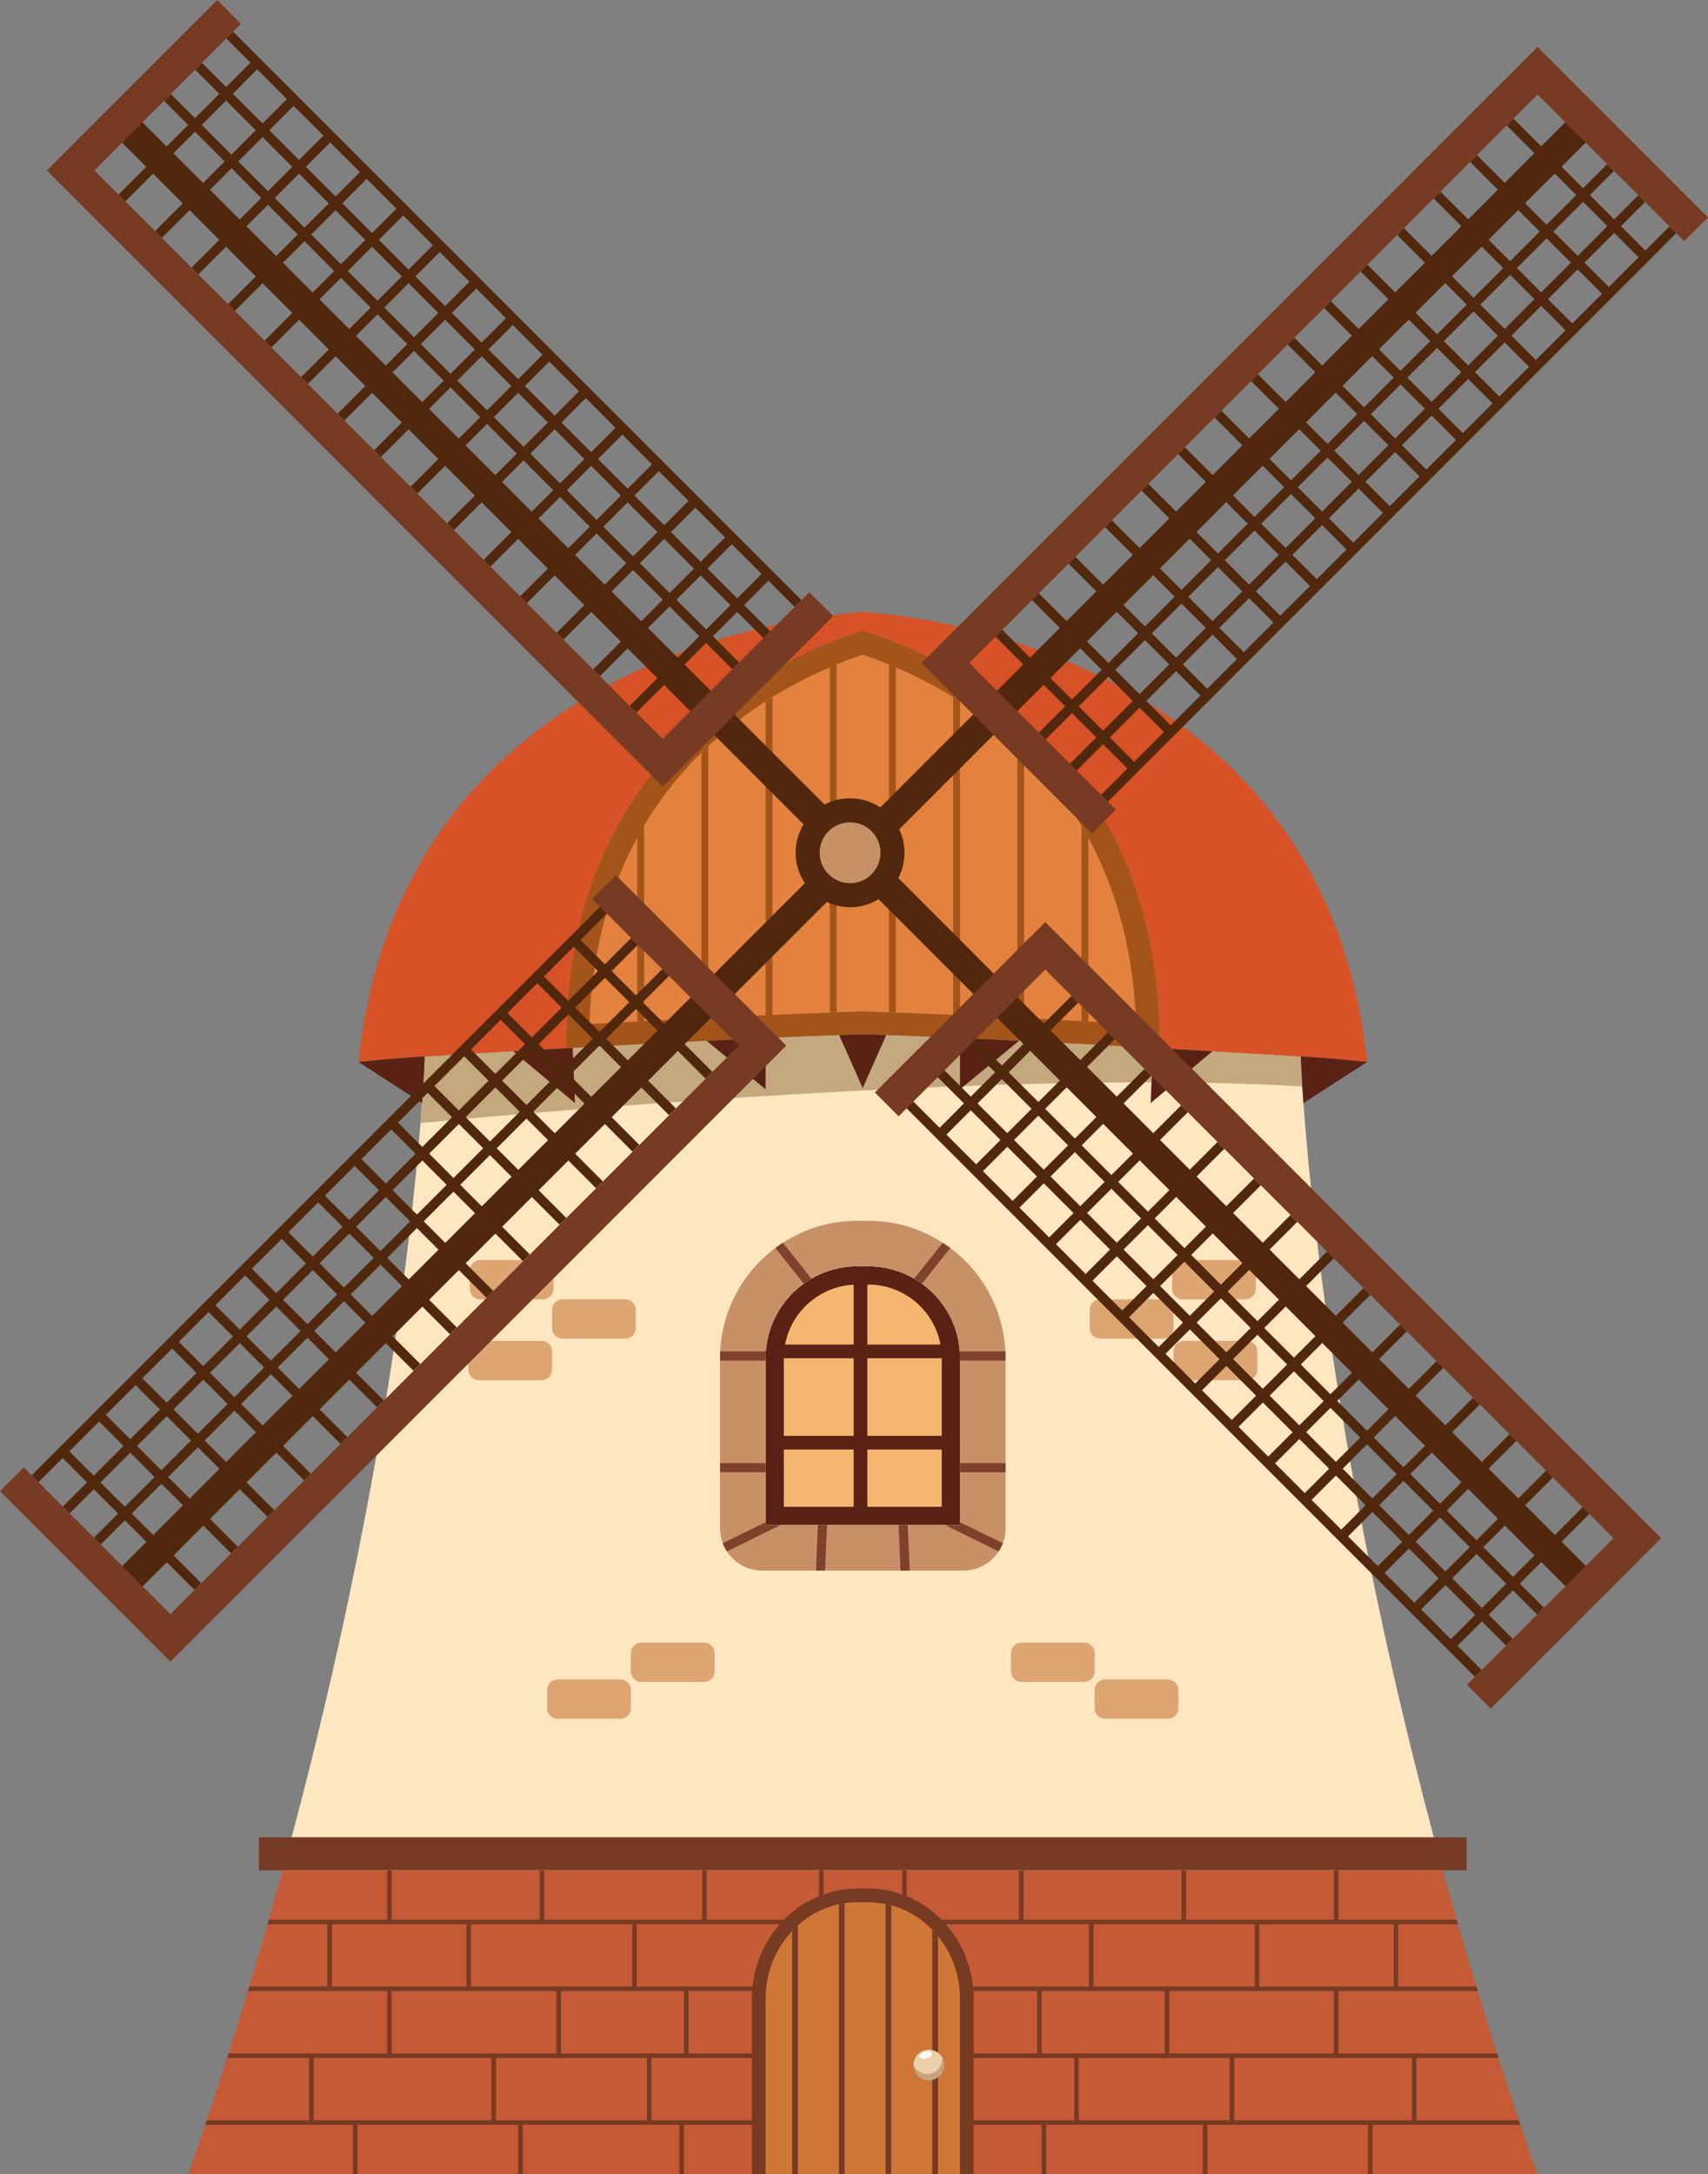 <?xml version="1.0" encoding="UTF-8"?>
<!-- Created with Inkscape (http://www.inkscape.org/) -->
<svg width="123.35mm" height="156.97mm" version="1.1" viewBox="0 0 123.35 156.97" xmlns="http://www.w3.org/2000/svg">
 <rect x="0" y="0" width="123.35" height="156.97" fill="#808080" stroke="none"/>
 <g transform="translate(-23.27 76.011)">
  <path d="m127.47 59.015h-83.785c7.006-25.523 9.257-45.286 9.955-53.95 0.25-3.115 0.303-4.794 0.303-4.794s2.547-0.162 6.382-0.388c1.298-0.078 2.752-0.159 4.3-0.247 2.974-0.169 6.311-0.346 9.666-0.512 1.429-0.067 2.857-0.134 4.265-0.198 2.459-0.106 4.844-0.201 7.02-0.268 2.177 0.067 4.561 0.162 7.02 0.268 1.408 0.064 2.836 0.131 4.265 0.198 3.358 0.166 6.696 0.342 9.666 0.512 1.549 0.088 3.002 0.169 4.3 0.247 3.835 0.226 6.382 0.388 6.382 0.388s0.021 0.744 0.113 2.159c0.42 6.629 2.3 27.993 10.146 56.586" fill="#fee6c1"/>
  <path d="m117.33 2.43c-21.167-1.326-57.965 2.085-63.683 2.635 0.25-3.115 0.303-4.794 0.303-4.794s2.547-0.162 6.382-0.388c1.298-0.078 2.752-0.159 4.3-0.247 2.974-0.169 6.311-0.346 9.666-0.512 1.429-0.067 2.857-0.134 4.265-0.198 2.459-0.106 4.844-0.201 7.02-0.268 2.177 0.067 4.561 0.162 7.02 0.268 1.408 0.064 2.836 0.131 4.265 0.198 3.358 0.166 6.696 0.342 9.666 0.512 1.549 0.088 3.002 0.169 4.3 0.247 3.835 0.226 6.382 0.388 6.382 0.388s0.021 0.744 0.113 2.159" fill="#c4a97e"/>
  <g fill="#dca572">
   <path d="m57.517 17.656c0.124 0.088 0.276 0.14 0.439 0.14h4.525c0.21 0 0.401-0.085 0.538-0.223 0.138-0.138 0.223-0.328 0.223-0.538v-1.317c0-0.246-0.117-0.465-0.298-0.604-0.128-0.098-0.289-0.157-0.462-0.157h-4.525c-0.21 0-0.4 0.085-0.538 0.223-0.138 0.138-0.223 0.328-0.223 0.538v1.317c0 0.256 0.127 0.484 0.322 0.621"/>
   <path d="m68.888 17.952c-0.128-0.098-0.289-0.157-0.463-0.157h-4.525c-0.21 0-0.4 0.085-0.538 0.223-0.138 0.138-0.223 0.328-0.223 0.538v1.317c0 0.256 0.127 0.484 0.322 0.622 0.124 0.088 0.276 0.14 0.439 0.14h4.525c0.21 0 0.401-0.085 0.538-0.223 0.138-0.138 0.223-0.328 0.223-0.538v-1.317c0-0.246-0.117-0.465-0.298-0.604"/>
   <path d="m62.841 20.95c-0.128-0.098-0.289-0.157-0.462-0.157h-4.525c-0.21 0-0.401 0.085-0.538 0.223-0.138 0.138-0.223 0.328-0.223 0.538v1.316c0 0.257 0.127 0.484 0.322 0.622 0.124 0.088 0.276 0.14 0.44 0.14h4.525c0.21 0 0.4-0.085 0.538-0.223 0.138-0.138 0.223-0.328 0.223-0.538v-1.316c0-0.246-0.117-0.465-0.298-0.604"/>
   <path d="m74.58 42.732c-0.128-0.098-0.289-0.157-0.463-0.157h-4.525c-0.21 0-0.4 0.085-0.538 0.223-0.138 0.138-0.223 0.328-0.223 0.538v1.317c0 0.256 0.127 0.483 0.321 0.621 0.124 0.088 0.276 0.14 0.44 0.14h4.525c0.21 0 0.4-0.085 0.538-0.223 0.138-0.138 0.223-0.328 0.223-0.538v-1.317c0-0.246-0.117-0.465-0.298-0.604"/>
   <path d="m68.532 45.392c-0.128-0.098-0.288-0.157-0.462-0.157h-4.526c-0.21 0-0.4 0.085-0.538 0.223-0.138 0.138-0.223 0.328-0.223 0.538v1.317c0 0.256 0.127 0.483 0.322 0.621 0.124 0.088 0.276 0.14 0.439 0.14h4.526c0.21 0 0.4-0.085 0.538-0.223 0.138-0.138 0.223-0.328 0.223-0.538v-1.317c0-0.246-0.117-0.465-0.299-0.604"/>
   <path d="m108.68 17.796h4.525c0.164 0 0.316-0.052 0.44-0.14 0.195-0.138 0.321-0.365 0.321-0.621v-1.317c0-0.21-0.085-0.4-0.223-0.538-0.137-0.138-0.328-0.223-0.538-0.223h-4.525c-0.174 0-0.334 0.058-0.462 0.157-0.181 0.139-0.298 0.358-0.298 0.604v1.317c0 0.21 0.085 0.4 0.223 0.538 0.138 0.138 0.328 0.223 0.538 0.223"/>
   <path d="m108.02 18.557c0-0.21-0.086-0.4-0.223-0.538-0.138-0.138-0.328-0.223-0.538-0.223h-4.525c-0.174 0-0.334 0.059-0.462 0.157-0.182 0.139-0.299 0.358-0.299 0.604v1.317c0 0.21 0.085 0.4 0.223 0.538 0.138 0.138 0.328 0.223 0.538 0.223h4.525c0.164 0 0.316-0.052 0.44-0.14 0.195-0.138 0.322-0.365 0.322-0.622v-1.317"/>
   <path d="m113.85 21.016c-0.138-0.138-0.328-0.223-0.538-0.223h-4.525c-0.174 0-0.334 0.058-0.463 0.157-0.181 0.139-0.298 0.358-0.298 0.604v1.316c0 0.21 0.085 0.401 0.223 0.538 0.138 0.138 0.328 0.223 0.538 0.223h4.525c0.164 0 0.315-0.052 0.44-0.14 0.194-0.138 0.321-0.365 0.321-0.622v-1.316c0-0.21-0.085-0.4-0.223-0.538"/>
   <path d="m102.33 43.336c0-0.21-0.085-0.4-0.223-0.538-0.138-0.138-0.328-0.223-0.538-0.223h-4.526c-0.174 0-0.334 0.058-0.462 0.157-0.182 0.139-0.299 0.358-0.299 0.604v1.317c0 0.21 0.085 0.4 0.223 0.538 0.138 0.138 0.328 0.223 0.538 0.223h4.526c0.163 0 0.315-0.052 0.439-0.14 0.194-0.138 0.322-0.365 0.322-0.621v-1.317"/>
   <path d="m108.15 45.458c-0.138-0.138-0.328-0.223-0.538-0.223h-4.525c-0.174 0-0.334 0.058-0.463 0.157-0.182 0.139-0.298 0.358-0.298 0.604v1.317c0 0.21 0.085 0.4 0.223 0.538 0.138 0.138 0.328 0.223 0.538 0.223h4.525c0.164 0 0.315-0.052 0.44-0.14 0.195-0.138 0.321-0.365 0.321-0.621v-1.317c0-0.21-0.085-0.4-0.223-0.538"/>
  </g>
  <path d="m89.619 16.506c-1.05-0.691-2.304-1.096-3.653-1.096h-0.77c-1.349 0-2.603 0.405-3.653 1.096-1.797 1.188-2.982 3.225-2.982 5.542v12.039h14.04v-12.039c0-2.317-1.185-4.354-2.982-5.542" fill="#592215"/>
  <g fill="#f5b770">
   <path d="m79.969 21.061h4.953v-4.328c-0.948 0.049-1.859 0.345-2.652 0.872-1.218 0.803-2.038 2.05-2.301 3.456"/>
   <path d="m79.877 27.649h5.045v-5.601h-5.045v5.601"/>
   <path d="m79.877 32.77h5.045v-4.133h-5.045v4.133"/>
   <path d="m88.895 17.605c-0.872-0.576-1.886-0.879-2.929-0.879h-0.056v4.335h5.282c-0.264-1.405-1.083-2.652-2.297-3.456"/>
   <path d="m85.91 22.048v5.601h5.374v-5.601h-5.374"/>
   <path d="m85.91 32.77h5.374v-4.133h-5.374v4.133"/>
  </g>
  <path d="m92.6 34.087h-14.04v-12.039c0-0.164 0.007-0.329 0.017-0.494 0.148-2.014 1.194-3.778 2.741-4.891 0.072-0.056 0.148-0.109 0.224-0.158 0.109-0.072 0.217-0.138 0.33-0.204 0.98-0.566 2.113-0.892 3.324-0.892h0.77c1.211 0 2.344 0.326 3.324 0.892 0.112 0.066 0.22 0.132 0.329 0.204 0.075 0.049 0.151 0.102 0.224 0.158 1.547 1.112 2.593 2.877 2.741 4.891 0.01 0.164 0.017 0.329 0.017 0.494zm3.278-12.532c-0.145-2.965-1.599-5.694-3.982-7.468-0.152-0.112-0.307-0.22-0.464-0.326-0.026-0.017-0.053-0.033-0.079-0.049-1.606-1.047-3.469-1.593-5.388-1.593h-0.77c-1.918 0-3.781 0.546-5.387 1.593-0.026 0.016-0.053 0.033-0.079 0.049-0.158 0.105-0.313 0.214-0.464 0.326-2.383 1.774-3.837 4.503-3.982 7.468-0.01 0.164-0.013 0.329-0.013 0.494v12.272c0 0.382 0.069 0.747 0.194 1.083 0.082 0.207 0.181 0.405 0.303 0.589 0.181 0.277 0.405 0.52 0.661 0.724 0.52 0.415 1.182 0.661 1.899 0.661h14.507c0.718 0 1.379-0.247 1.899-0.661 0.257-0.204 0.48-0.447 0.661-0.724 0.122-0.184 0.221-0.382 0.303-0.589 0.125-0.335 0.194-0.701 0.194-1.083v-12.272c0-0.164-0.004-0.329-0.013-0.494" fill="#c79067"/>
  <g fill="#7e412c">
   <path d="m95.878 21.554h-3.295c0.01 0.164 0.017 0.329 0.017 0.494v0.165h3.291v-0.165c0-0.164-0.004-0.329-0.013-0.494"/>
   <path d="m91.432 13.761c-0.026-0.017-0.053-0.033-0.079-0.049l-2.063 2.59c0.112 0.066 0.22 0.132 0.329 0.204 0.075 0.049 0.151 0.102 0.224 0.158l2.054-2.577c-0.152-0.112-0.307-0.22-0.464-0.326"/>
   <path d="m92.6 30.276h3.291v-0.658h-3.291v0.658"/>
   <path d="m92.6 34.087h-1.076l3.87 1.905c0.122-0.184 0.221-0.382 0.303-0.589l-3.097-1.52v0.204"/>
   <path d="m88.164 34.087 0.145 3.291h0.658l-0.141-3.291h-0.661"/>
   <path d="m78.561 22.048c0-0.164 0.007-0.329 0.017-0.494h-3.294c-0.01 0.164-0.013 0.329-0.013 0.494v0.165h3.291v-0.165"/>
   <path d="m79.729 13.761c-0.158 0.105-0.313 0.214-0.464 0.326l2.054 2.577c0.072-0.056 0.148-0.109 0.224-0.158 0.109-0.072 0.217-0.138 0.33-0.204l-2.064-2.59c-0.026 0.016-0.053 0.033-0.079 0.049"/>
   <path d="m78.561 29.617h-3.291v0.658h3.291v-0.658"/>
   <path d="m78.561 33.882-3.097 1.52c0.082 0.207 0.181 0.405 0.303 0.589l3.87-1.905h-1.076v-0.204"/>
   <path d="m82.194 37.377h0.658l0.145-3.291h-0.661l-0.141 3.291"/>
  </g>
  <path d="m85.58 56.63h-43.607v2.386h87.213v-2.386h-43.607" fill="#773a23"/>
  <path d="m133.07 77.39c-0.036-0.112-0.075-0.22-0.108-0.329-0.507-1.514-0.997-3.011-1.471-4.496-0.033-0.112-0.069-0.22-0.105-0.329-0.48-1.517-0.945-3.014-1.392-4.499-0.036-0.109-0.069-0.22-0.102-0.329-0.458-1.517-0.899-3.018-1.326-4.499-0.03-0.109-0.062-0.22-0.092-0.329-0.345-1.201-0.678-2.389-1.001-3.564h-83.784c-0.322 1.175-0.655 2.363-1 3.564-0.03 0.109-0.062 0.22-0.092 0.329-0.428 1.481-0.869 2.982-1.326 4.499-0.033 0.109-0.066 0.22-0.102 0.329-0.448 1.484-0.912 2.982-1.392 4.499-0.036 0.109-0.073 0.217-0.105 0.329-0.474 1.484-0.964 2.982-1.471 4.496-0.033 0.108-0.072 0.217-0.109 0.329-0.395 1.181-0.8 2.37-1.218 3.568h46.239 2.468 2.468 46.24c-0.418-1.198-0.823-2.386-1.218-3.568" fill="#c55a36"/>
  <path d="m125.24 77.061h-12.835v-4.496h12.835zm-13.164 0h-10.9v-4.496h10.9zm-11.229 0h-10.492v-4.496h10.492zm-10.821 0h-8.886v-4.496h8.886zm-9.215 0h-10.492v-4.496h10.492zm-10.821 0h-10.9v-4.496h10.9zm-11.229 0h-12.835v-4.496h12.835zm-11.519-9.653v-4.499h9.708v4.499zm16.208 0.329v4.499h-11.891v-4.499zm-6.171-4.828h11.644v4.499h-11.644zm15.386 4.828v4.499h-8.886v-4.499zm-3.413-4.828h10.571v4.499h-10.571zm13.533 4.828v4.499h-9.791v-4.499zm5.265 0v4.499h-4.936v-4.499h2.468zm-7.898-4.828h10.861v4.499h-10.861zm18.019 4.828v4.499h-9.791v-4.499zm-6.829-4.828h10.571v4.499h-10.571zm16.044 4.828v4.499h-8.886v-4.499zm-5.144-4.828h11.644v4.499h-11.644zm17.364 4.828v4.499h-11.891v-4.499zm-5.391-4.828h9.709v4.499h-9.709zm18.749 14.152h-7.395v-4.496h5.924c-0.033-0.112-0.069-0.22-0.105-0.329h-11.453v-4.499h10.061c-0.036-0.109-0.069-0.22-0.102-0.329h-5.641v-4.499h4.314c-0.03-0.109-0.062-0.22-0.092-0.329h-8.54v-3.564h-0.329v3.564h-10.683v-3.564h-0.329v3.564h-11.41v-3.564h-0.329v3.564h-8.105v-3.564h-0.33v3.564h-5.674v-3.564h-0.329v3.564h-8.106v-3.564h-0.329v3.564h-11.41v-3.564h-0.329v3.564h-10.683v-3.564h-0.329v3.564h-8.54c-0.03 0.109-0.062 0.22-0.092 0.329h4.314v4.499h-5.641c-0.033 0.109-0.066 0.22-0.102 0.329h10.061v4.499h-11.453c-0.036 0.109-0.073 0.217-0.105 0.329h5.924v4.496h-7.395c-0.033 0.108-0.072 0.217-0.109 0.329h10.669v3.568h0.329v-3.568h11.604v3.568h0.329v-3.568h11.311v3.568h0.329v-3.568h10.12v3.568h0.329v-3.568h4.936v3.568h0.329v-3.568h10.12v3.568h0.329v-3.568h11.311v3.568h0.329v-3.568h11.604v3.568h0.329v-3.568h10.669c-0.036-0.112-0.075-0.22-0.108-0.329" fill="#773a23"/>
  <path d="m90.181 61.662c-1.257-0.869-2.712-1.33-4.216-1.33h-0.77c-1.504 0-2.958 0.461-4.216 1.33-2.133 1.481-3.406 3.962-3.406 6.638v12.657h5.539 2.468 2.468 5.539v-12.657c0-2.676-1.274-5.157-3.406-6.638" fill="#773a23"/>
  <path d="m92.6 68.3v12.657h-14.04v-12.657c0-1.912 0.731-3.643 1.919-4.904 0.128-0.142 0.267-0.28 0.411-0.408 0.207-0.188 0.424-0.359 0.652-0.517 0.691-0.48 1.471-0.826 2.31-1.007 0.135-0.033 0.273-0.056 0.412-0.076 0.306-0.046 0.615-0.069 0.931-0.069h0.77c0.431 0 0.853 0.043 1.26 0.128 0.138 0.026 0.277 0.059 0.411 0.095 0.714 0.194 1.383 0.514 1.982 0.928 0.352 0.247 0.681 0.527 0.981 0.836 0.145 0.148 0.283 0.303 0.411 0.464 0.994 1.218 1.59 2.801 1.59 4.529" fill="#cf7737"/>
  <g fill="#773a23">
   <path d="m80.479 80.958h0.411v-17.969c-0.145 0.128-0.283 0.266-0.411 0.408v17.561"/>
   <path d="m83.853 80.958h0.412v-19.569c-0.139 0.02-0.277 0.043-0.412 0.076v19.493"/>
   <path d="m87.226 80.958h0.411v-19.414c-0.134-0.036-0.273-0.069-0.411-0.095v19.509"/>
   <path d="m90.599 63.308v17.65h0.411v-17.186c-0.128-0.161-0.267-0.316-0.411-0.464"/>
  </g>
  <path d="m91.457 73.077c0 0.61-0.495 1.104-1.104 1.104-0.596 0-1.081-0.472-1.103-1.062-0.001-0.014-0.001-0.028-0.001-0.042 0-0.61 0.494-1.104 1.104-1.104 0.424 0 0.793 0.24 0.978 0.591 0.08 0.153 0.127 0.328 0.127 0.513" fill="#c5a380"/>
  <path d="m91.331 72.605c0 0.609-0.494 1.104-1.104 1.104-0.424 0-0.793-0.24-0.977-0.591-0.001-0.014-0.001-0.028-0.001-0.042 0-0.61 0.494-1.104 1.104-1.104 0.424 0 0.793 0.24 0.978 0.591 7.06e-4 0.014 7.06e-4 0.028 7.06e-4 0.042" fill="#edcfac"/>
  <path d="m90.561 72.238c0.035 0.131-0.135 0.29-0.38 0.355-0.244 0.065-0.471 0.012-0.506-0.119-0.035-0.131 0.135-0.29 0.38-0.355 0.244-0.065 0.471-0.012 0.506 0.119" fill="#fff"/>
  <path d="m85.58-31.817s-33.13 1.317-36.421 32.472c4.251-0.425 4.786-0.384 4.786-0.384s4.345-0.277 10.234-0.609c-0.228-21.864 16.524-28.628 21.402-30.132 4.878 1.504 21.63 8.268 21.402 30.132 5.889 0.332 10.234 0.609 10.234 0.609s0.535-0.041 4.786 0.384c-3.291-31.156-36.421-32.472-36.421-32.472" fill="#d75226"/>
  <path d="m101.87-18.696c-0.161-0.234-0.326-0.467-0.494-0.694-1.277-1.758-2.692-3.258-4.14-4.538-0.164-0.145-0.329-0.286-0.494-0.424-1.386-1.175-2.794-2.149-4.14-2.959-0.165-0.099-0.329-0.194-0.494-0.29-1.514-0.872-2.936-1.53-4.14-2.018-0.168-0.069-0.332-0.132-0.494-0.194-0.741-0.286-1.383-0.5-1.893-0.658-0.51 0.158-1.152 0.372-1.892 0.658-0.161 0.062-0.326 0.125-0.494 0.194-1.204 0.487-2.626 1.145-4.141 2.018-0.164 0.096-0.329 0.191-0.494 0.29-1.346 0.81-2.755 1.784-4.14 2.959-0.165 0.138-0.329 0.28-0.494 0.424-1.448 1.28-2.863 2.781-4.14 4.538-0.168 0.227-0.332 0.461-0.494 0.694-3.028 4.433-5.197 10.393-5.115 18.357 1.61-0.089 3.334-0.184 5.115-0.276 0.164-0.01 0.329-0.02 0.494-0.026 1.359-0.072 2.748-0.145 4.14-0.214 0.165-0.006 0.329-0.016 0.494-0.023 1.385-0.069 2.774-0.132 4.14-0.194 0.165-0.007 0.329-0.013 0.494-0.02 1.415-0.062 2.807-0.119 4.141-0.168 0.168-0.007 0.329-0.013 0.494-0.02 0.645-0.023 1.277-0.043 1.892-0.062 0.615 0.02 1.247 0.04 1.893 0.062 0.164 0.007 0.325 0.013 0.494 0.02 1.332 0.049 2.725 0.105 4.14 0.168 0.165 0.007 0.329 0.013 0.494 0.02 1.366 0.063 2.755 0.125 4.14 0.194 0.164 0.006 0.329 0.016 0.494 0.023 1.392 0.069 2.781 0.142 4.14 0.214 0.165 0.007 0.329 0.017 0.494 0.026 1.78 0.092 3.505 0.187 5.114 0.276 0.083-7.964-2.086-13.924-5.114-18.357" fill="#a3541a"/>
  <path d="m105.32-2.079c-1.087-0.06-2.215-0.12-3.365-0.18-0.028 0-0.056-0.004-0.085-0.004-0.138-0.007-0.279-0.014-0.427-0.021-0.021 0-0.046-0.004-0.067-0.004-1.319-0.074-2.688-0.141-4.057-0.212l-0.085-0.004-0.427-0.021c-0.021 0-0.042-0.004-0.064-0.004-1.164-0.056-2.349-0.109-3.517-0.162l-0.55-0.028-0.074-0.004-0.427-0.014c-0.021 0-0.046-0.004-0.067-0.004-1.393-0.064-2.762-0.116-4.078-0.166l-0.064-0.004-0.427-0.014c-0.021 0-0.042 0-0.064-0.004-0.561-0.018-1.104-0.035-1.637-0.053l-0.258-0.011-0.25 0.011c-0.536 0.014-1.083 0.035-1.64 0.053-0.021 0.004-0.039 0.004-0.06 0.004l-0.434 0.014-0.067 0.004c-1.309 0.049-2.681 0.102-4.075 0.166-0.025 0-0.046 0.004-0.071 0.004l-0.423 0.014-0.064 0.004-0.561 0.028c-1.161 0.053-2.339 0.106-3.514 0.166-0.028 0-0.056 0.004-0.085 0.004l-0.409 0.018-0.067 0.004c-1.379 0.071-2.741 0.138-4.075 0.212-0.028 0-0.06 0.004-0.088 0.004-0.123 0.007-0.261 0.014-0.406 0.021-0.032 0.004-0.067 0.004-0.099 0.007-1.139 0.056-2.265 0.116-3.351 0.176 0.169-5.048 1.326-9.56 3.45-13.462 0.159-0.293 0.321-0.582 0.494-0.868 0.272-0.462 0.561-0.914 0.864-1.358 0.148-0.215 0.303-0.434 0.459-0.646 0.836-1.15 1.782-2.244 2.819-3.267 0.162-0.159 0.328-0.318 0.494-0.476 0.198-0.18 0.395-0.363 0.596-0.54 0.152-0.134 0.307-0.268 0.462-0.399 0.956-0.808 1.986-1.573 3.08-2.279 0.162-0.106 0.328-0.208 0.494-0.31 0.116-0.074 0.236-0.148 0.356-0.219 0.155-0.092 0.314-0.183 0.469-0.275 1.065-0.614 2.177-1.168 3.316-1.658 0.162-0.071 0.328-0.141 0.494-0.208 0.042-0.014 0.081-0.032 0.123-0.049 0.134-0.056 0.258-0.102 0.377-0.148l0.092-0.039c0.43-0.166 0.864-0.321 1.298-0.462 0.437 0.141 0.864 0.296 1.298 0.462l0.102 0.042c0.116 0.042 0.236 0.092 0.36 0.141 0.046 0.018 0.088 0.035 0.134 0.056 0.166 0.067 0.328 0.134 0.49 0.205 1.143 0.49 2.254 1.048 3.32 1.658 0.155 0.092 0.31 0.183 0.469 0.275 0.12 0.071 0.236 0.145 0.353 0.215 0.166 0.102 0.332 0.208 0.494 0.314 1.094 0.706 2.124 1.468 3.076 2.275 0.159 0.134 0.314 0.268 0.469 0.406 0.201 0.18 0.402 0.36 0.596 0.543 0.166 0.155 0.332 0.31 0.49 0.469 1.037 1.02 1.979 2.113 2.812 3.256 0.166 0.226 0.318 0.441 0.469 0.66 0.3 0.441 0.586 0.889 0.861 1.348 0.169 0.289 0.335 0.579 0.494 0.875 2.124 3.902 3.281 8.414 3.45 13.462" fill="#e3823e"/>
  <g fill="#a3541a">
   <path d="m83.689-28.043v25.118c-0.021 0.004-0.039 0.004-0.06 0.004l-0.434 0.014v-24.927c0.162-0.071 0.328-0.141 0.494-0.208"/>
   <path d="m79.054-25.683v22.945c-0.025 0-0.046 0.004-0.071 0.004l-0.423 0.014v-22.652c0.162-0.106 0.328-0.208 0.494-0.31"/>
   <path d="m74.422-22.155v19.632c-0.028 0-0.056 0.004-0.085 0.004l-0.409 0.018v-19.177c0.162-0.159 0.328-0.318 0.494-0.476"/>
   <path d="m69.786-16.408v14.122c-0.028 0-0.06 0.004-0.088 0.004-0.123 0.007-0.261 0.014-0.406 0.021v-13.279c0.159-0.293 0.321-0.582 0.494-0.868"/>
   <path d="m87.965-27.835v24.927l-0.427-0.014c-0.021 0-0.042 0-0.064-0.004v-25.114c0.166 0.067 0.328 0.134 0.49 0.205"/>
   <path d="m92.6-25.373v22.652l-0.427-0.014c-0.021 0-0.046-0.004-0.067-0.004v-22.948c0.166 0.102 0.332 0.208 0.494 0.314"/>
   <path d="m97.232-21.679v19.177l-0.427-0.021c-0.021 0-0.042-0.004-0.064-0.004v-19.621c0.166 0.155 0.332 0.31 0.49 0.469"/>
   <path d="m101.87-15.541v13.279c-0.138-0.007-0.279-0.014-0.427-0.021-0.021 0-0.046-0.004-0.067-0.004v-14.129c0.169 0.289 0.335 0.579 0.494 0.875"/>
  </g>
  <g fill="#592215">
   <path d="m49.158 0.656 4.595 2.969c0.158-2.189 0.194-3.354 0.194-3.354s-0.536-0.039-4.788 0.385"/>
   <path d="m60.328-0.118 4.463 3.742-0.161-3.989c-1.55 0.089-3.001 0.171-4.302 0.247"/>
   <path d="m78.561 2.631v-3.702c-1.408 0.062-2.837 0.128-4.265 0.198l4.265 3.505"/>
   <path d="m117.21 0.271s0.036 1.165 0.194 3.354l4.594-2.969c-4.252-0.424-4.789-0.385-4.789-0.385"/>
   <path d="m106.37 3.625 4.463-3.742c-1.3-0.075-2.751-0.158-4.301-0.247l-0.161 3.989"/>
   <path d="m92.6 2.631 4.265-3.505c-1.428-0.069-2.857-0.135-4.265-0.198v3.702"/>
   <path d="m83.872-1.286 1.701 3.827 1.701-3.827-1.694-0.056-1.709 0.056"/>
  </g>
  <path d="m85.676-13.605-1.472-1.471 52.971-52.971 1.472 1.471-52.971 52.971" fill="#51280d"/>
  <path d="m139.46-55.293-1.759-1.759 2.146-2.146 1.758 1.759zm-2.637 2.636-1.759-1.758 2.146-2.146 1.759 1.759zm-2.637 2.637-1.758-1.759 2.146-2.146 1.759 1.759zm-2.636 2.637-1.759-1.759 2.146-2.146 1.759 1.758zm-2.637 2.637-1.759-1.758 2.146-2.146 1.759 1.759zm-2.637 2.637-1.759-1.759 2.146-2.146 1.759 1.759zm-2.637 2.637-1.759-1.759 2.146-2.146 1.759 1.759zm-2.637 2.637-1.759-1.759 2.146-2.146 1.759 1.759zm-2.636 2.637-1.759-1.758 2.146-2.146 1.759 1.759zm-2.637 2.637-1.759-1.759 2.146-2.146 1.759 1.759zm-2.637 2.637-1.758-1.759 2.146-2.146 1.759 1.759zm-2.636 2.637-1.759-1.759 2.146-2.146 1.759 1.759zm-2.637 2.637-1.759-1.758 2.146-2.146 1.759 1.759zm-2.637 2.637-1.758-1.759 2.146-2.146 1.759 1.759zm32.029-36.527-1.756-1.756 2.146-2.146 1.756 1.756zm-2.637 2.637-1.756-1.756 2.146-2.146 1.756 1.756zm-2.637 2.637-1.756-1.756 2.146-2.146 1.756 1.756zm-2.637 2.637-1.756-1.756 2.146-2.146 1.756 1.756zm-2.637 2.637-1.756-1.756 2.146-2.146 1.756 1.756zm-2.637 2.637-1.756-1.756 2.146-2.146 1.756 1.756zm-2.637 2.637-1.756-1.756 2.146-2.146 1.756 1.756zm-2.637 2.637-1.756-1.756 2.146-2.146 1.756 1.756zm-2.637 2.637-1.756-1.756 2.146-2.146 1.756 1.756zm-2.637 2.637-1.756-1.756 2.146-2.146 1.756 1.756zm-2.637 2.637-1.756-1.756 2.146-2.146 1.756 1.756zm-2.637 2.637-1.756-1.756 2.146-2.146 1.756 1.756zm-2.637 2.637-1.756-1.756 2.146-2.146 1.756 1.756zm-2.637 2.637-1.756-1.756 2.146-2.146 1.756 1.756zm40.9-36.402-1.737 1.737-1.759-1.759 1.737-1.736-0.491-0.491-1.736 1.736-1.756-1.756 1.736-1.736-0.49-0.491-1.737 1.737-5.028-5.029-0.491 0.491 5.028 5.028-2.146 2.146-5.028-5.028-0.49 0.491 5.028 5.028-2.146 2.146-5.029-5.028-0.491 0.491 5.029 5.028-2.146 2.146-5.028-5.029-0.49 0.491 5.028 5.028-2.146 2.146-5.028-5.028-0.491 0.49 5.028 5.028-2.146 2.146-5.029-5.028-0.49 0.49 5.028 5.028-2.146 2.146-5.028-5.028-0.49 0.491 5.028 5.028-2.146 2.146-5.029-5.029-0.491 0.491 5.029 5.028-2.146 2.146-5.028-5.028-0.491 0.49 5.028 5.028-2.146 2.146-5.028-5.028-0.49 0.491 5.028 5.028-2.146 2.146-5.029-5.028-0.491 0.491 5.029 5.028-2.146 2.146-5.028-5.029-0.49 0.491 5.028 5.028-2.146 2.146-5.028-5.028-0.491 0.49 5.028 5.028-2.146 2.146-5.029-5.028-0.49 0.491 5.028 5.028-2.146 2.146-5.028-5.028-0.49 0.491 5.028 5.028-1.901 1.901 0.491 0.491 1.901-1.901 1.756 1.756-1.901 1.901 0.491 0.491 1.901-1.901 1.759 1.759-1.901 1.901 0.491 0.49 41.043-41.043-0.491-0.491" fill="#51280d"/>
  <path d="m102.14-15.844-12.305-12.305 44.477-44.477 12.305 12.305-1.717 1.717-10.588-10.588-41.044 41.044 10.588 10.588-1.717 1.717" fill="#773a23"/>
  <path d="m84.213-15.068 1.472 1.472-52.971 52.971-1.471-1.472 52.971-52.971" fill="#51280d"/>
  <path d="m30.424 26.62 1.759 1.759-2.146 2.146-1.758-1.759zm2.637-2.637 1.759 1.759-2.146 2.146-1.759-1.759zm2.637-2.637 1.758 1.759-2.146 2.146-1.759-1.759zm2.637-2.637 1.759 1.759-2.146 2.146-1.759-1.759zm2.637-2.637 1.759 1.759-2.146 2.146-1.759-1.759zm2.637-2.637 1.759 1.759-2.146 2.146-1.759-1.759zm2.637-2.637 1.759 1.759-2.146 2.146-1.759-1.759zm2.637-2.637 1.759 1.759-2.146 2.146-1.759-1.759zm2.637-2.637 1.759 1.759-2.146 2.146-1.758-1.759zm2.637-2.637 1.759 1.759-2.146 2.146-1.759-1.759zm2.637-2.637 1.758 1.759-2.146 2.146-1.759-1.759zm2.636-2.637 1.759 1.759-2.146 2.146-1.759-1.759zm2.637-2.637 1.759 1.759-2.146 2.146-1.759-1.759zm2.637-2.637 1.759 1.759-2.146 2.146-1.759-1.759zm-32.028 36.527 1.756 1.756-2.146 2.146-1.756-1.756zm2.637-2.637 1.756 1.756-2.146 2.146-1.756-1.756zm2.637-2.637 1.756 1.756-2.146 2.146-1.756-1.756zm2.637-2.637 1.756 1.756-2.146 2.146-1.756-1.756zm2.637-2.637 1.756 1.756-2.146 2.146-1.756-1.756zm2.637-2.637 1.756 1.756-2.146 2.146-1.756-1.756zm2.637-2.637 1.756 1.756-2.146 2.146-1.756-1.756zm2.637-2.637 1.756 1.756-2.146 2.146-1.756-1.756zm2.637-2.637 1.756 1.756-2.146 2.146-1.756-1.756zm2.637-2.637 1.756 1.756-2.146 2.146-1.756-1.756zm2.637-2.637 1.756 1.756-2.146 2.146-1.756-1.756zm2.637-2.637 1.756 1.756-2.146 2.146-1.756-1.756zm2.637-2.637 1.756 1.756-2.146 2.146-1.756-1.756zm2.637-2.637 1.756 1.756-2.146 2.146-1.756-1.756zm-40.9 36.402 1.737-1.736 1.758 1.759-1.736 1.737 0.491 0.49 1.736-1.737 1.756 1.756-1.737 1.736 0.49 0.491 1.737-1.737 5.028 5.028 0.491-0.49-5.028-5.028 2.146-2.146 5.028 5.028 0.49-0.49-5.028-5.029 2.146-2.146 5.029 5.028 0.491-0.49-5.029-5.029 2.146-2.146 5.028 5.028 0.491-0.491-5.028-5.028 2.146-2.146 5.028 5.029 0.49-0.491-5.029-5.029 2.146-2.146 5.028 5.028 0.491-0.49-5.028-5.029 2.146-2.146 5.028 5.028 0.49-0.491-5.028-5.028 2.146-2.146 5.028 5.028 0.491-0.491-5.029-5.028 2.146-2.146 5.028 5.029 0.491-0.491-5.028-5.028 2.146-2.146 5.028 5.028 0.49-0.49-5.028-5.029 2.146-2.146 5.029 5.028 0.491-0.49-5.029-5.029 2.146-2.146 5.028 5.029 0.491-0.491-5.028-5.028 2.146-2.146 5.028 5.029 0.49-0.491-5.029-5.028 2.146-2.146 5.028 5.028 0.491-0.49-5.028-5.029 2.146-2.146 5.028 5.028 0.49-0.49-5.028-5.029 1.901-1.901-0.49-0.491-1.901 1.901-1.756-1.756 1.901-1.901-0.491-0.491-1.901 1.901-1.759-1.759 1.901-1.901-0.491-0.49-41.042 41.043 0.49 0.49" fill="#51280d"/>
  <path d="m67.748-12.829 12.304 12.305-44.477 44.478-12.305-12.305 1.717-1.717 10.588 10.588 41.044-41.044-10.588-10.588 1.717-1.717" fill="#773a23"/>
  <path d="m84.213-13.605 1.472-1.471 52.971 52.971-1.471 1.472-52.972-52.971" fill="#51280d"/>
  <path d="m125.9 40.184 1.759-1.759 2.146 2.146-1.759 1.759zm-2.637-2.637 1.759-1.759 2.146 2.146-1.759 1.759zm-2.637-2.637 1.758-1.759 2.146 2.146-1.759 1.759zm-2.637-2.637 1.759-1.759 2.146 2.146-1.759 1.759zm-2.637-2.637 1.759-1.759 2.146 2.146-1.759 1.759zm-2.637-2.637 1.759-1.759 2.146 2.146-1.759 1.759zm-2.637-2.637 1.759-1.759 2.146 2.146-1.759 1.759zm-2.637-2.637 1.759-1.759 2.146 2.146-1.759 1.759zm-2.637-2.637 1.759-1.759 2.146 2.146-1.759 1.759zm-2.637-2.637 1.759-1.759 2.146 2.146-1.759 1.759zm-2.637-2.637 1.758-1.759 2.146 2.146-1.759 1.759zm-2.637-2.637 1.759-1.759 2.146 2.146-1.759 1.759zm-2.637-2.637 1.759-1.759 2.146 2.146-1.759 1.759zm-2.637-2.637 1.759-1.759 2.146 2.146-1.759 1.759zm36.527 32.028 1.756-1.756 2.146 2.146-1.756 1.756zm-2.636-2.637 1.756-1.756 2.146 2.146-1.756 1.756zm-2.637-2.637 1.756-1.756 2.146 2.146-1.756 1.756zm-2.637-2.637 1.756-1.756 2.146 2.146-1.756 1.756zm-2.637-2.637 1.756-1.756 2.146 2.146-1.756 1.756zm-2.637-2.637 1.756-1.756 2.146 2.146-1.756 1.756zm-2.637-2.637 1.756-1.756 2.146 2.146-1.756 1.756zm-2.637-2.637 1.756-1.756 2.146 2.146-1.756 1.756zm-2.637-2.637 1.756-1.756 2.146 2.146-1.756 1.756zm-2.637-2.637 1.756-1.756 2.146 2.146-1.756 1.756zm-2.637-2.637 1.756-1.756 2.146 2.146-1.756 1.756zm-2.637-2.637 1.756-1.756 2.146 2.146-1.756 1.756zm-2.637-2.637 1.756-1.756 2.146 2.146-1.756 1.756zm-2.637-2.637 1.756-1.756 2.146 2.146-1.756 1.756zm36.402 40.9-1.737-1.737 1.759-1.759 1.737 1.736 0.491-0.49-1.737-1.737 1.756-1.756 1.737 1.737 0.491-0.491-1.737-1.736 5.028-5.029-0.491-0.49-5.028 5.028-2.146-2.146 5.028-5.028-0.49-0.491-5.029 5.029-2.146-2.146 5.028-5.028-0.491-0.491-5.028 5.028-2.146-2.146 5.028-5.029-0.491-0.49-5.028 5.028-2.146-2.146 5.028-5.029-0.49-0.49-5.029 5.028-2.146-2.146 5.028-5.028-0.491-0.491-5.028 5.029-2.146-2.146 5.028-5.028-0.49-0.491-5.028 5.028-2.146-2.146 5.029-5.029-0.491-0.49-5.029 5.028-2.146-2.146 5.028-5.029-0.491-0.49-5.028 5.028-2.146-2.146 5.028-5.028-0.49-0.491-5.028 5.028-2.146-2.146 5.029-5.029-0.491-0.49-5.028 5.028-2.146-2.146 5.028-5.029-0.491-0.49-5.028 5.028-2.146-2.146 5.028-5.029-0.49-0.49-5.029 5.028-2.146-2.146 5.028-5.028-0.491-0.491-5.028 5.028-2.146-2.146 5.028-5.029-0.49-0.49-5.028 5.028-1.901-1.901-0.491 0.491 1.901 1.901-1.756 1.756-1.901-1.901-0.491 0.49 1.901 1.901-1.758 1.759-1.901-1.901-0.491 0.491 41.043 41.043 0.491-0.49" fill="#51280d"/>
  <path d="m86.452 2.861 12.305-12.305 44.477 44.477-12.305 12.305-1.717-1.717 10.588-10.588-41.043-41.043-10.588 10.588-1.717-1.717" fill="#773a23"/>
  <path d="m85.676-15.068-1.472 1.472-52.971-52.971 1.471-1.472 52.972 52.971" fill="#51280d"/>
  <path d="m43.988-68.857-1.759 1.759-2.146-2.146 1.758-1.759zm2.637 2.637-1.759 1.759-2.146-2.146 1.759-1.759zm2.636 2.637-1.758 1.759-2.146-2.146 1.759-1.759zm2.637 2.637-1.759 1.759-2.146-2.146 1.759-1.758zm2.637 2.637-1.759 1.759-2.146-2.146 1.759-1.759zm2.637 2.637-1.758 1.759-2.146-2.146 1.759-1.759zm2.637 2.637-1.759 1.759-2.146-2.146 1.759-1.759zm2.637 2.637-1.759 1.759-2.146-2.146 1.759-1.758zm2.637 2.637-1.759 1.759-2.146-2.146 1.758-1.759zm2.637 2.637-1.759 1.759-2.146-2.146 1.759-1.759zm2.637 2.637-1.758 1.759-2.146-2.146 1.759-1.759zm2.637 2.637-1.759 1.759-2.146-2.146 1.759-1.759zm2.637 2.637-1.759 1.759-2.146-2.146 1.759-1.759zm2.637 2.637-1.759 1.759-2.146-2.146 1.759-1.759zm-36.527-32.029-1.756 1.756-2.146-2.146 1.756-1.756zm2.637 2.637-1.756 1.756-2.146-2.146 1.756-1.756zm2.637 2.637-1.756 1.756-2.146-2.146 1.756-1.756zm2.637 2.637-1.756 1.756-2.146-2.146 1.756-1.756zm2.637 2.637-1.756 1.756-2.146-2.146 1.756-1.756zm2.637 2.637-1.756 1.756-2.146-2.146 1.756-1.756zm2.637 2.637-1.756 1.756-2.146-2.146 1.756-1.756zm2.637 2.637-1.756 1.756-2.146-2.146 1.756-1.756zm2.637 2.637-1.756 1.756-2.146-2.146 1.756-1.756zm2.637 2.637-1.756 1.756-2.146-2.146 1.756-1.756zm2.637 2.637-1.756 1.756-2.146-2.146 1.756-1.756zm2.637 2.637-1.756 1.756-2.146-2.146 1.756-1.756zm2.637 2.637-1.756 1.756-2.146-2.146 1.756-1.756zm2.637 2.637-1.756 1.756-2.146-2.146 1.756-1.756zm-36.402-40.9 1.736 1.736-1.758 1.759-1.737-1.737-0.491 0.491 1.737 1.737-1.756 1.756-1.737-1.736-0.491 0.49 1.737 1.737-5.028 5.028 0.491 0.49 5.028-5.028 2.146 2.146-5.028 5.028 0.49 0.49 5.029-5.028 2.146 2.146-5.028 5.028 0.491 0.491 5.028-5.028 2.146 2.146-5.028 5.028 0.491 0.49 5.028-5.028 2.146 2.146-5.029 5.028 0.49 0.491 5.029-5.028 2.146 2.146-5.028 5.028 0.491 0.491 5.028-5.028 2.146 2.146-5.028 5.028 0.491 0.491 5.028-5.029 2.146 2.147-5.028 5.028 0.49 0.49 5.028-5.028 2.146 2.146-5.028 5.028 0.491 0.49 5.028-5.028 2.146 2.146-5.029 5.028 0.49 0.491 5.029-5.029 2.146 2.146-5.028 5.028 0.491 0.491 5.028-5.028 2.146 2.146-5.028 5.028 0.491 0.49 5.028-5.028 2.146 2.146-5.029 5.028 0.49 0.49 5.029-5.028 2.146 2.146-5.028 5.028 0.491 0.491 5.028-5.029 2.146 2.146-5.028 5.028 0.491 0.491 5.028-5.028 1.901 1.901 0.491-0.49-1.901-1.901 1.756-1.756 1.901 1.901 0.491-0.491-1.901-1.901 1.759-1.759 1.901 1.901 0.491-0.491-41.043-41.043-0.491 0.491" fill="#51280d"/>
  <path d="m83.437-31.533-12.305 12.305-44.477-44.478 12.305-12.305 1.717 1.717-10.588 10.588 41.043 41.044 10.588-10.588 1.717 1.717" fill="#773a23"/>
  <path d="m87.441-17.227c-1.535-1.535-4.024-1.535-5.56 0-1.535 1.535-1.535 4.025 0 5.56 1.536 1.535 4.024 1.535 5.56 0 1.535-1.535 1.535-4.024 0-5.56" fill="#51280d"/>
  <path d="m83.108-12.894c-0.857-0.857-0.857-2.25 0-3.107 0.856-0.857 2.25-0.857 3.107-3.53e-4 0.857 0.857 0.857 2.251 0 3.107-0.857 0.857-2.25 0.857-3.107 0" fill="#c79067"/>
 </g>
</svg>
